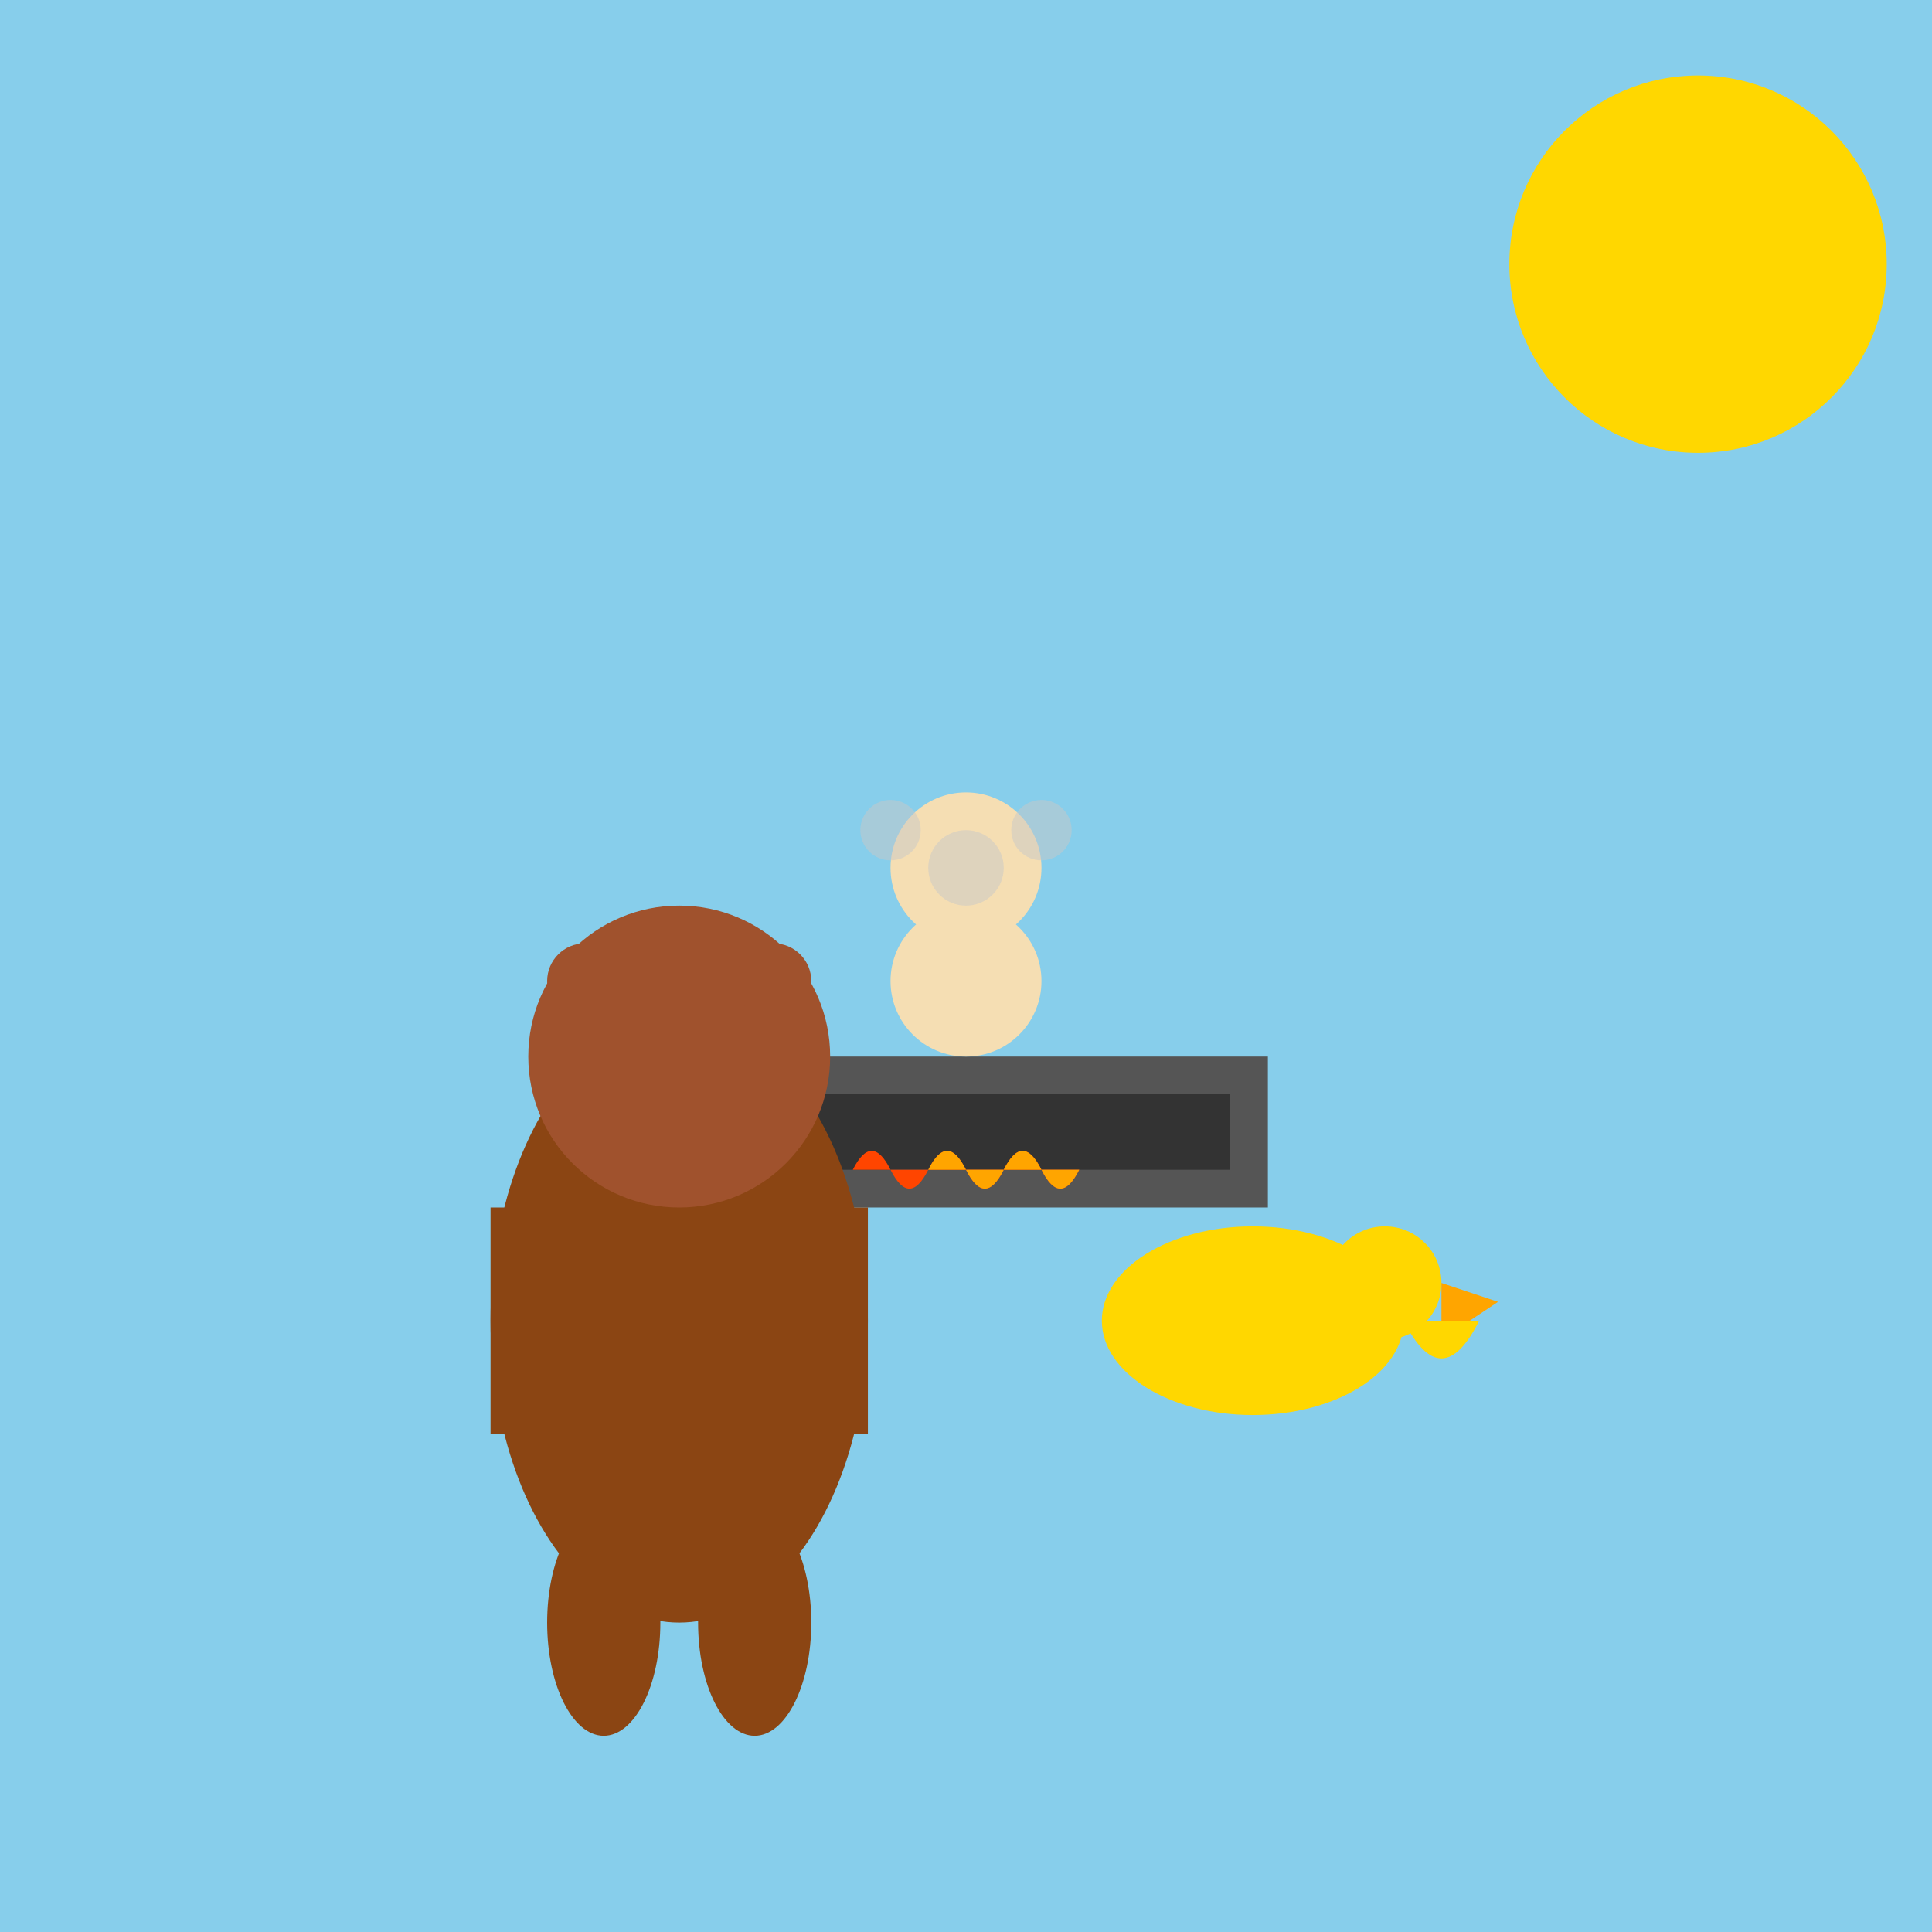 <!--

Generated by DrawGPT.
Free, open source, AI generated images in SVG, PNG, and HTML Canvas format.
https://drawgpt.ai

Created: 2024-12-23T06:25:45+00:00
-->
<svg   viewBox="0 0 512 512" xmlns="http://www.w3.org/2000/svg">
  <title>Bear and Duck BBQ Bonanza</title>
  <desc>When bears and ducks grill together, the sizzle is always in duets!</desc>
  
  <!-- Background -->
  <rect id="background" class="background" width="512" height="512" fill="#87CEEB" />
  
  <!-- Sun -->
  <circle id="sun" class="sun" cx="450" cy="70" r="50" fill="#FFD700">
    <animateTransform attributeName="transform" attributeType="XML"
      type="rotate"
      from="0 450 70"
      to="360 450 70"
      dur="5s"
      repeatCount="indefinite" />
  </circle>
  
  <!-- BBQ Grill -->
  <g id="grill" class="grill" transform="translate(256, 300)">
    <rect id="grill-body" class="grill-body" x="-80" y="-20" width="160" height="40" fill="#555" />
    <rect id="grill-grate" class="grill-grate" x="-70" y="-10" width="140" height="20" fill="#333">
      <animate attributeName="fill" values="#333;#444;#333" dur="5s" repeatCount="indefinite" />
    </rect>
    <!-- Flames -->
    <path id="flame" class="flame" d="M-30,10 Q-25,0 -20,10 T-10,10 Q-5,0 0,10 T10,10 Q15,0 20,10 T30,10" fill="#FF4500">
      <animateTransform attributeName="transform" attributeType="XML"
        type="scale"
        values="1,1;1.1,0.9;1,1"
        dur="5s"
        repeatCount="indefinite" />
    </path>
    <path id="flame2" class="flame" d="M-10,10 Q-5,0 0,10 T10,10 Q15,0 20,10 T30,10" fill="#FFA500">
      <animateTransform attributeName="transform" attributeType="XML"
        type="scale"
        values="1,1;1.05,0.95;1,1"
        dur="5s"
        repeatCount="indefinite" />
    </path>
  </g>
  
  <!-- Bear -->
  <g id="bear" class="bear" transform="translate(180, 350)">
    <!-- Bear Body -->
    <ellipse id="bear-body" class="bear-body" cx="0" cy="0" rx="50" ry="80" fill="#8B4513" />
    <!-- Bear Head -->
    <circle id="bear-head" class="bear-head" cx="0" cy="-70" r="40" fill="#A0522D" />
    <!-- Bear Ears -->
    <circle id="bear-ear-left" class="bear-ear" cx="-25" cy="-90" r="10" fill="#A0522D" />
    <circle id="bear-ear-right" class="bear-ear" cx="25" cy="-90" r="10" fill="#A0522D" />
    <!-- Bear Arms -->
    <rect id="bear-arm-left" class="bear-arm" x="-50" y="-30" width="20" height="60" fill="#8B4513">
      <animateTransform attributeName="transform" attributeType="XML"
        type="rotate"
        from="0 -40 -30"
        to="20 -40 -30"
        dur="2.5s"
        repeatCount="indefinite" />
    </rect>
    <rect id="bear-arm-right" class="bear-arm" x="30" y="-30" width="20" height="60" fill="#8B4513">
      <animateTransform attributeName="transform" attributeType="XML"
        type="rotate"
        from="0 40 -30"
        to="-20 40 -30"
        dur="2.5s"
        repeatCount="indefinite" />
    </rect>
    <!-- Bear Legs -->
    <ellipse id="bear-leg-left" class="bear-leg" cx="-20" cy="80" rx="15" ry="30" fill="#8B4513" />
    <ellipse id="bear-leg-right" class="bear-leg" cx="20" cy="80" rx="15" ry="30" fill="#8B4513" />
  </g>
  
  <!-- Duck -->
  <g id="duck" class="duck" transform="translate(332, 350)">
    <!-- Duck Body -->
    <ellipse id="duck-body" class="duck-body" cx="0" cy="0" rx="40" ry="25" fill="#FFD700" />
    <!-- Duck Head -->
    <circle id="duck-head" class="duck-head" cx="35" cy="-10" r="15" fill="#FFD700" />
    <!-- Duck Beak -->
    <polygon id="duck-beak" class="duck-beak" points="50,-10 65,-5 50,5" fill="#FFA500">
      <animate attributeName="points" values="50,-10 65,-5 50,5;50,-12 65,-7 50,3;50,-10 65,-5 50,5" dur="5s" repeatCount="indefinite" />
    </polygon>
    <!-- Duck Wings -->
    <path id="duck-wing-left" class="duck-wing" d="M-20,0 Q-10,-20 0,0 T20,0" fill="#FFD700">
      <animateTransform attributeName="transform" attributeType="XML"
        type="rotate"
        from="-10 0 0"
        to="10 0 0"
        dur="2s"
        repeatCount="indefinite" />
    </path>
    <path id="duck-wing-right" class="duck-wing" d="M20,0 Q30,-20 40,0 T60,0" fill="#FFD700">
      <animateTransform attributeName="transform" attributeType="XML"
        type="rotate"
        from="10 40 0"
        to="-10 40 0"
        dur="2s"
        repeatCount="indefinite" />
    </path>
  </g>
  
  <!-- Food Items -->
  <g id="food" class="food" transform="translate(256, 260)">
    <!-- Burger -->
    <circle id="burger-bun-top" class="burger-bun" cx="0" cy="-30" r="20" fill="#F5DEB3" />
    <rect id="burger-patty" class="burger-patty" x="-15" y="-10" width="30" height="10" fill="#654321">
      <animate attributeName="fill" values="#654321;#7F3A00;#654321" dur="5s" repeatCount="indefinite" />
    </rect>
    <circle id="burger-bun-bottom" class="burger-bun" cx="0" cy="0" r="20" fill="#F5DEB3" />
  </g>
  
  <!-- Smoke -->
  <g id="smoke" class="smoke" transform="translate(256, 280)">
    <circle id="smoke1" class="smoke-puff" cx="0" cy="-50" r="10" fill="rgba(200,200,200,0.5)">
      <animateTransform attributeName="transform" attributeType="XML"
        type="translate"
        from="0,-50"
        to="0,-70"
        dur="5s"
        repeatCount="indefinite" />
      <animate attributeName="opacity" values="0.5;0" dur="5s" repeatCount="indefinite" />
    </circle>
    <circle id="smoke2" class="smoke-puff" cx="20" cy="-60" r="8" fill="rgba(200,200,200,0.5)">
      <animateTransform attributeName="transform" attributeType="XML"
        type="translate"
        from="20,-60"
        to="20,-80"
        dur="5s"
        repeatCount="indefinite" />
      <animate attributeName="opacity" values="0.5;0" dur="5s" repeatCount="indefinite" />
    </circle>
    <circle id="smoke3" class="smoke-puff" cx="-20" cy="-60" r="8" fill="rgba(200,200,200,0.5)">
      <animateTransform attributeName="transform" attributeType="XML"
        type="translate"
        from="-20,-60"
        to="-20,-80"
        dur="5s"
        repeatCount="indefinite" />
      <animate attributeName="opacity" values="0.5;0" dur="5s" repeatCount="indefinite" />
    </circle>
  </g>
</svg>